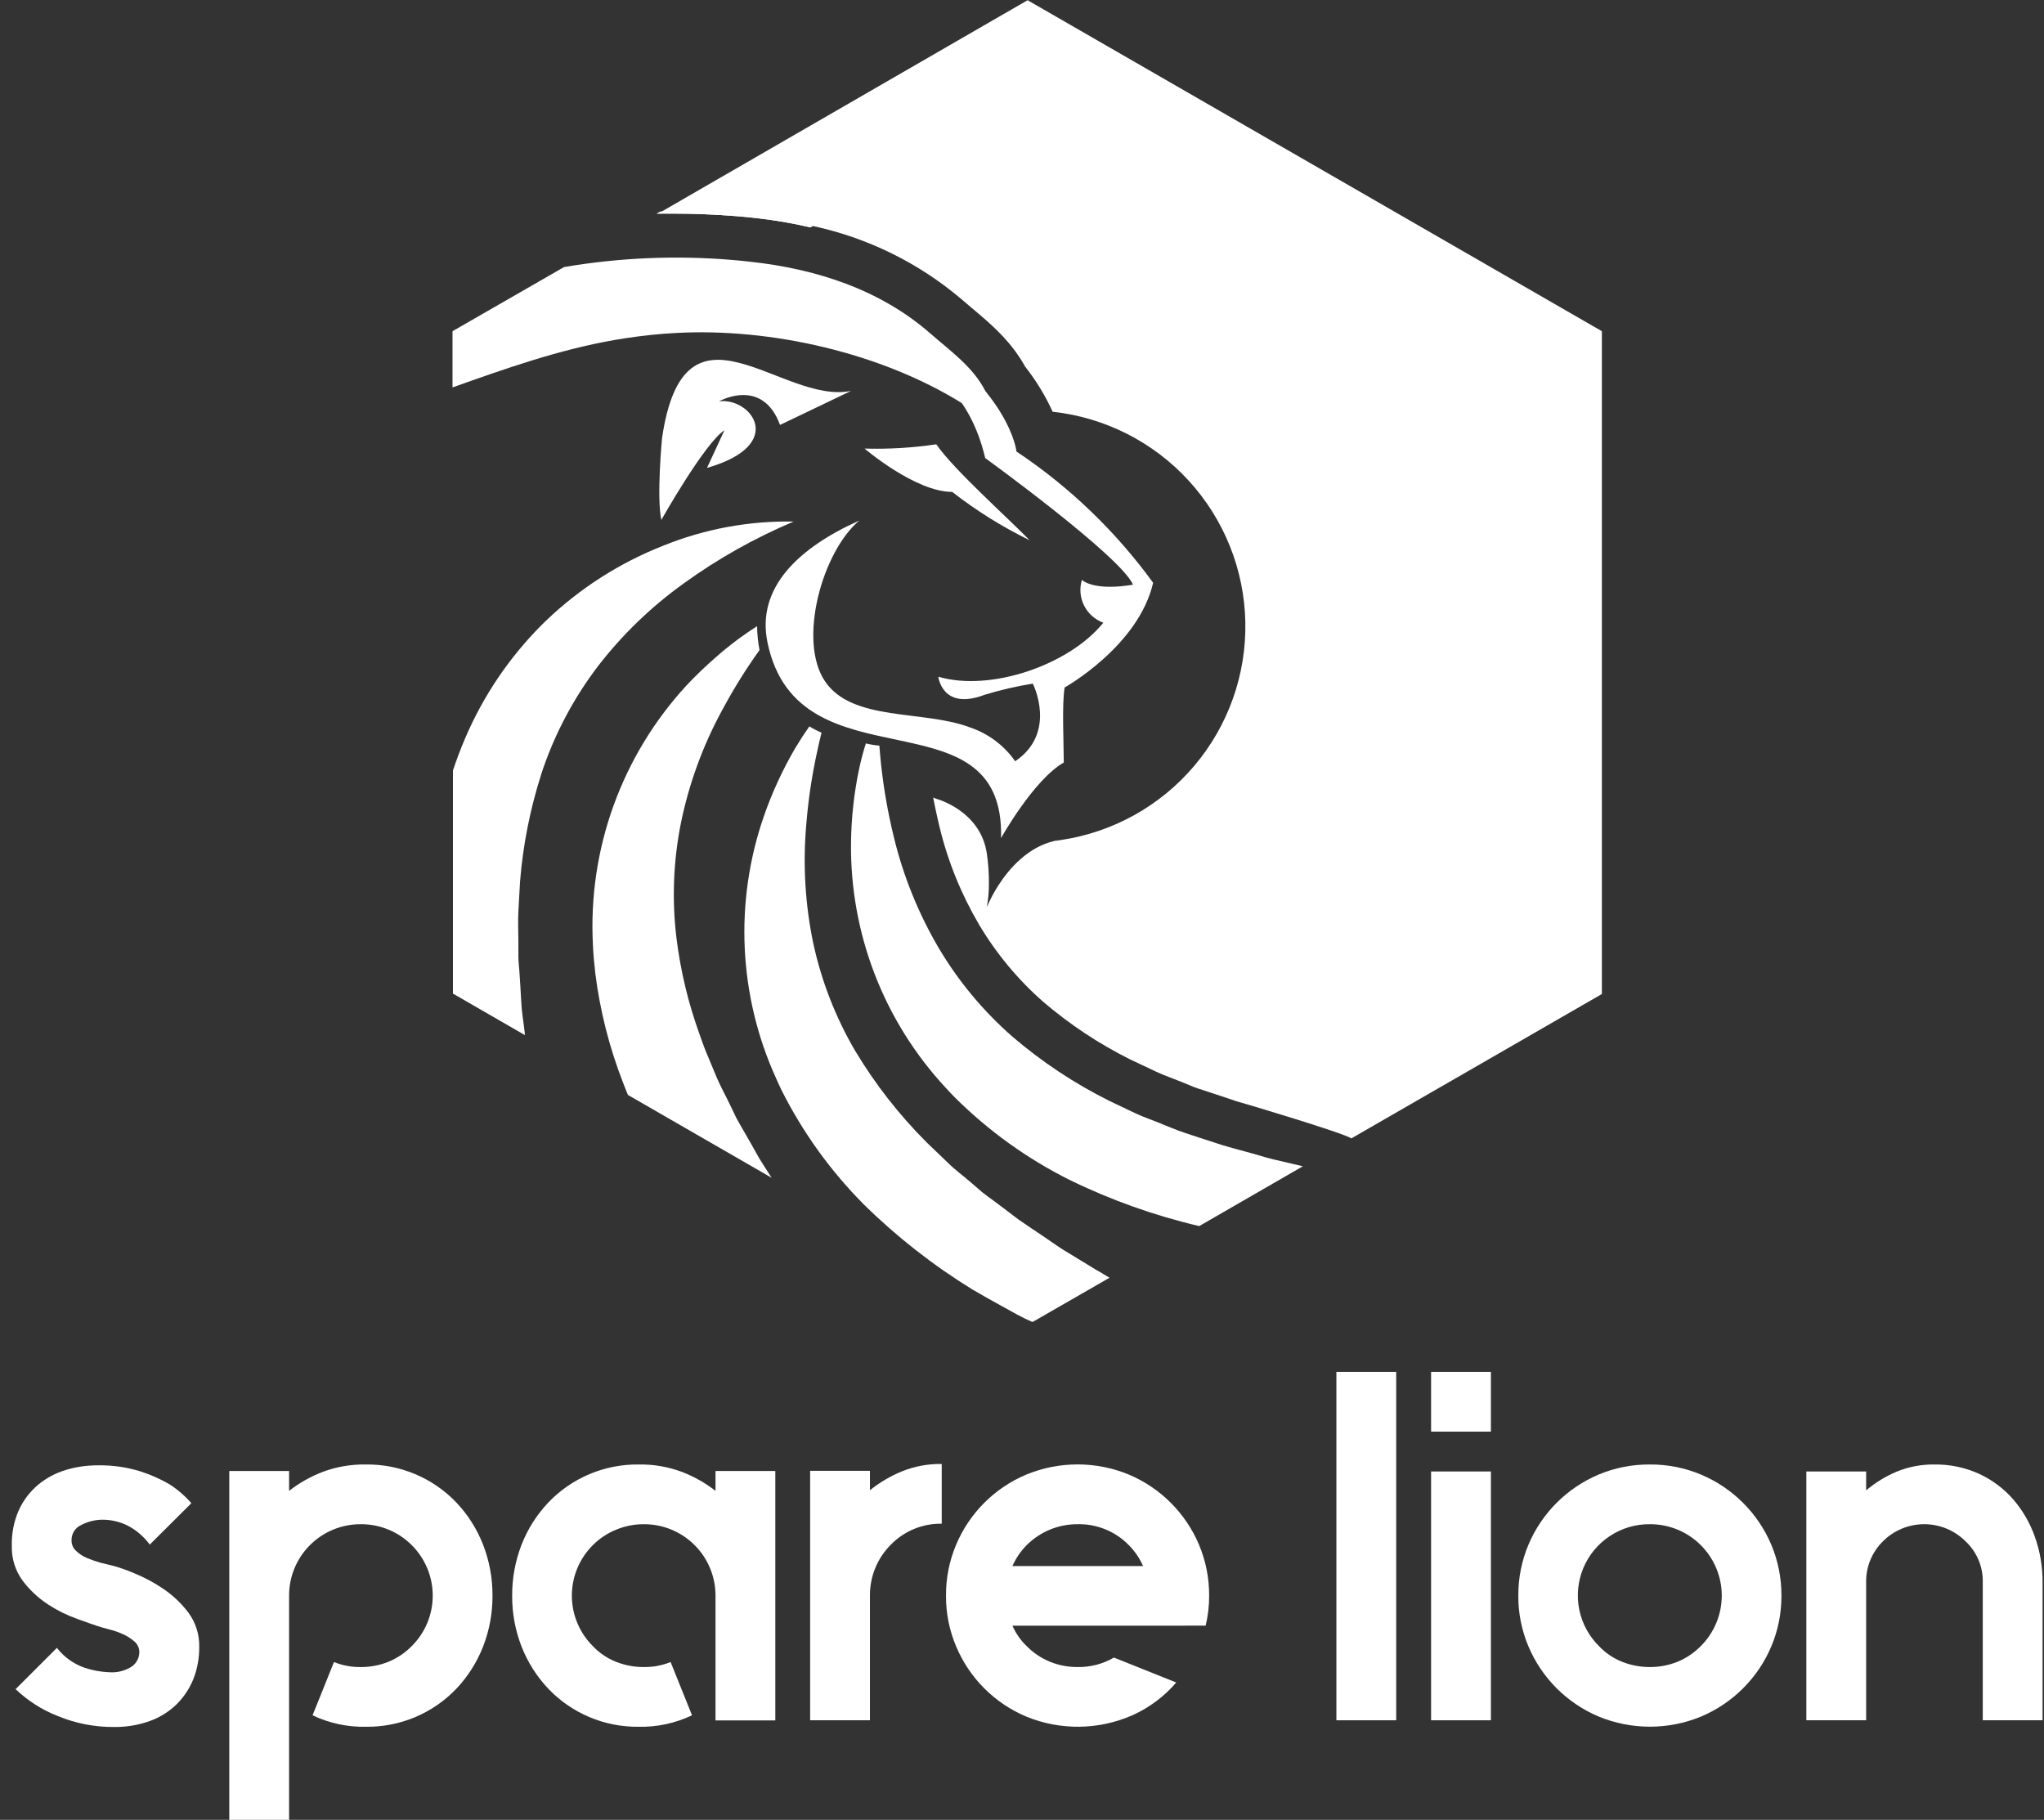 <svg width="155" height="138" viewBox="0 0 155 138" fill="none" xmlns="http://www.w3.org/2000/svg">
<rect x="0" y="0" width="155" height="138" fill="#333333" stroke="none"/>
<g clip-path="url(#clip0_52_6171)">
<path fill-rule="evenodd" clip-rule="evenodd" d="M62.489 22.24C62.489 22.24 64.805 24.45 62.684 25.98C62.684 25.98 72.425 24.974 74.709 34.735C74.709 34.735 84.992 42.183 85.917 44.334C85.917 44.334 83.179 44.874 82.042 43.977C81.847 44.622 81.906 45.318 82.208 45.921C82.51 46.524 83.031 46.989 83.666 47.22C81.111 50.403 75.126 52.489 71.154 51.316C71.154 51.316 71.446 53.921 74.671 52.684C75.866 52.319 77.085 52.038 78.319 51.84C78.319 51.84 80.208 55.548 76.982 57.726C76.144 56.525 74.941 55.625 73.551 55.159C70.022 53.819 64.632 54.743 62.559 51.662C60.487 48.582 62.338 41.864 65.157 39.475C60.557 41.539 57.332 44.571 58.203 48.733C60.552 59.98 76.214 52.219 75.911 63.552C75.911 63.552 78.384 59.126 80.668 57.823C80.668 56.353 80.516 53.467 80.733 52.132C80.733 52.132 86.334 49.008 87.443 44.193C84.607 40.287 81.098 36.916 77.08 34.238C77.08 34.238 76.625 29.482 68.545 24.407L62.489 22.24Z" fill="white"/>
<path fill-rule="evenodd" clip-rule="evenodd" d="M50.204 33.227C50.204 33.227 49.777 37.686 50.15 39.426C50.15 39.426 53.43 33.606 54.934 32.627L53.614 35.481C59.724 33.73 56.947 30.125 54.528 30.433C54.528 30.433 57.803 28.563 59.15 32.222L64.535 29.644C59.264 30.725 51.893 21.672 50.204 33.227Z" fill="white"/>
<path fill-rule="evenodd" clip-rule="evenodd" d="M65.562 34.016C65.562 34.016 69.405 37.302 72.208 37.302C74.032 38.723 75.998 39.951 78.075 40.967C76.738 39.556 72.317 35.621 71.001 33.692C69.21 33.958 67.4 34.066 65.59 34.016H65.562Z" fill="white"/>
<path d="M58.511 89.31L47.617 83.03C47.481 82.711 47.357 82.387 47.233 82.063C46.207 79.425 45.507 76.671 45.149 73.864C45.062 73.118 44.992 72.362 44.96 71.605C44.778 68.027 45.311 64.449 46.529 61.08C47.748 57.711 49.626 54.617 52.055 51.981C52.768 51.222 53.519 50.501 54.306 49.819C55.279 48.961 56.317 48.18 57.412 47.484C57.418 48.092 57.48 48.698 57.596 49.295C56.581 50.712 55.657 52.192 54.831 53.727L54.733 53.905C53.284 56.578 52.239 59.45 51.632 62.428C51.06 65.292 50.946 68.23 51.297 71.129C51.605 73.619 52.192 76.066 53.045 78.425C53.186 78.836 53.337 79.242 53.489 79.642L54.355 81.717C54.647 82.409 55.026 83.073 55.35 83.76L55.843 84.787C56.022 85.122 56.222 85.451 56.411 85.787C56.79 86.451 57.18 87.111 57.548 87.792C57.856 88.294 58.186 88.802 58.511 89.31Z" fill="white"/>
<path d="M60.211 39.551H60.184C57.23 40.795 54.428 42.373 51.833 44.252C49.362 46.025 47.165 48.15 45.312 50.56C43.546 52.888 42.158 55.48 41.199 58.239C41.15 58.38 41.102 58.526 41.058 58.666C40.203 61.326 39.658 64.075 39.435 66.86L39.31 69.103C39.267 69.854 39.31 70.616 39.31 71.373V72.508C39.31 72.897 39.359 73.275 39.386 73.653C39.429 74.421 39.494 75.183 39.527 75.956C39.559 76.728 39.7 77.496 39.787 78.263C39.787 78.344 39.787 78.42 39.819 78.501L34.348 75.345V58.429C34.624 57.586 34.943 56.753 35.295 55.932C36.66 52.75 38.618 49.856 41.064 47.403L41.416 47.057C43.972 44.611 46.981 42.686 50.275 41.388C53.433 40.106 56.819 39.481 60.227 39.551H60.211Z" fill="white"/>
<path d="M84.136 96.893L78.318 100.238H78.264C77.485 99.903 76.743 99.471 75.991 99.055C75.239 98.639 74.492 98.228 73.751 97.79C70.775 95.96 68.016 93.8 65.525 91.353C62.988 88.807 60.874 85.874 59.263 82.663C59.122 82.376 58.992 82.084 58.862 81.793C55.997 75.509 55.667 68.364 57.943 61.844C58.562 60.072 59.35 58.364 60.297 56.742C60.643 56.17 61 55.613 61.379 55.083C61.674 55.265 61.982 55.425 62.299 55.564C62.185 56.013 62.077 56.461 61.985 56.91C61.574 58.762 61.292 60.64 61.141 62.531C60.874 65.557 61.056 68.605 61.682 71.578C62.304 74.43 63.372 77.166 64.848 79.685C66.362 82.208 68.179 84.537 70.26 86.619L71.883 88.175C72.425 88.716 73.036 89.154 73.61 89.651L74.47 90.397C74.773 90.635 75.087 90.862 75.396 91.088C75.856 91.434 76.327 91.78 76.792 92.142C76.938 92.245 77.09 92.364 77.236 92.477C77.869 92.921 78.518 93.342 79.162 93.78C79.806 94.218 80.429 94.677 81.111 95.066L83.129 96.298C83.481 96.482 83.806 96.704 84.136 96.893Z" fill="white"/>
<path d="M98.797 88.44L90.939 92.975C87.536 92.179 84.234 91.002 81.095 89.467C77.88 87.858 74.944 85.745 72.398 83.209C72.171 82.982 71.954 82.749 71.737 82.511C67.027 77.457 64.448 70.786 64.534 63.882C64.557 62.003 64.763 60.132 65.151 58.294C65.288 57.646 65.458 57.005 65.66 56.375C65.996 56.457 66.338 56.513 66.683 56.542C66.721 57.007 66.759 57.467 66.807 57.921C67.01 59.807 67.339 61.677 67.792 63.52C68.51 66.471 69.659 69.301 71.202 71.918C72.696 74.431 74.579 76.691 76.781 78.615C79.018 80.531 81.483 82.165 84.12 83.479L86.149 84.446C86.831 84.765 87.556 84.987 88.254 85.295L89.337 85.727C89.7 85.862 90.067 85.976 90.419 86.095C90.96 86.278 91.529 86.457 92.081 86.635L92.622 86.813C93.363 87.04 94.11 87.23 94.862 87.44C95.615 87.651 96.351 87.889 97.125 88.046L98.797 88.44Z" fill="white"/>
<path d="M74.725 29.666L73.004 30.611C66.856 26.769 58.478 24.85 51.243 25.25C49.993 25.315 48.748 25.45 47.514 25.634L46.578 25.785C42.356 26.526 38.336 27.947 34.315 29.379V25.115L42.773 20.251C46.976 19.536 51.253 19.354 55.502 19.71C55.962 19.748 56.422 19.791 56.882 19.846C61.855 20.386 66.726 21.937 70.563 25.299C72.068 26.612 73.826 27.86 74.725 29.666Z" fill="white"/>
<path d="M57.294 16.37C56.752 16.306 56.266 16.262 55.8 16.224C54.415 16.122 53.029 16.057 51.676 16.046H50.08L49.804 16.198H51.086C52.629 16.198 54.204 16.262 55.789 16.387C56.33 16.43 56.807 16.473 57.304 16.532C58.7 16.684 60.084 16.921 61.45 17.241L61.645 17.127C60.211 16.79 58.758 16.538 57.294 16.37Z" fill="white"/>
<path d="M57.294 16.37C56.752 16.306 56.266 16.262 55.8 16.224C54.415 16.122 53.029 16.057 51.676 16.046H50.08L49.804 16.198H51.086C52.629 16.198 54.204 16.262 55.789 16.387C56.33 16.43 56.807 16.473 57.304 16.532C58.7 16.684 60.084 16.921 61.45 17.241L61.645 17.127C60.211 16.79 58.758 16.538 57.294 16.37Z" fill="white"/>
<path d="M80.413 63.671C80.256 63.698 80.094 63.714 79.936 63.736C80.093 63.701 80.252 63.679 80.413 63.671Z" fill="white"/>
<path d="M121.473 25.115V75.377L109.789 82.112L109.318 82.382L102.472 86.327C101.98 85.943 94.219 83.625 93.862 83.538L93.672 83.479L93.201 83.317L91.876 82.879L91.194 82.652C90.977 82.587 90.777 82.522 90.593 82.452L89.619 82.052L88.731 81.706C88.342 81.555 87.979 81.414 87.676 81.268L85.695 80.333C83.332 79.153 81.121 77.689 79.114 75.972C77.192 74.287 75.548 72.31 74.244 70.113C72.882 67.797 71.869 65.293 71.24 62.682L71.164 62.358C71.018 61.736 70.883 61.104 70.764 60.477L70.986 60.569C70.986 60.569 74.352 61.444 74.834 64.725C74.942 65.464 74.995 66.21 74.991 66.957C74.996 67.571 74.943 68.185 74.834 68.789C75.086 68.196 75.39 67.626 75.743 67.087C76.571 65.811 77.972 64.228 79.98 63.763C80.137 63.763 80.3 63.725 80.457 63.698C84.398 63.112 87.992 61.112 90.564 58.072C93.137 55.033 94.514 51.161 94.436 47.182C94.358 43.203 92.832 39.388 90.143 36.451C87.454 33.513 83.785 31.655 79.823 31.222C79.267 30 78.566 28.85 77.734 27.796C76.652 25.834 75.072 24.51 73.67 23.337L72.918 22.694C69.682 19.947 65.817 18.04 61.666 17.143C60.239 16.811 58.794 16.562 57.337 16.397C56.796 16.333 56.309 16.289 55.843 16.252C54.458 16.149 53.072 16.084 51.719 16.073H50.123L77.924 0.016L121.473 25.115Z" fill="white"/>
<path d="M8.651 118.754C9.167 118.904 9.673 119.084 10.167 119.295C10.926 119.603 11.651 119.989 12.331 120.446C13.079 120.943 13.738 121.563 14.28 122.278C14.839 123.03 15.13 123.947 15.108 124.883C15.117 125.708 14.97 126.528 14.675 127.299C14.387 128.019 13.957 128.674 13.408 129.223C12.828 129.791 12.132 130.228 11.368 130.504C10.501 130.816 9.584 130.969 8.662 130.958C7.192 130.972 5.734 130.689 4.376 130.126C3.188 129.662 2.103 128.969 1.183 128.088L4.316 124.959C4.854 125.655 5.584 126.179 6.416 126.467C7.019 126.669 7.648 126.784 8.283 126.807C8.899 126.855 9.512 126.695 10.026 126.353C10.193 126.226 10.329 126.063 10.423 125.876C10.516 125.688 10.566 125.482 10.567 125.272C10.566 125.121 10.533 124.971 10.468 124.834C10.404 124.697 10.31 124.575 10.194 124.478C9.928 124.243 9.626 124.052 9.301 123.91C8.966 123.759 8.618 123.64 8.262 123.554C7.91 123.467 7.623 123.381 7.396 123.305C7.168 123.229 6.584 123.029 5.864 122.765C5.093 122.492 4.358 122.129 3.672 121.684C2.922 121.199 2.262 120.586 1.724 119.873C1.161 119.109 0.87 118.179 0.896 117.23C0.869 116.29 1.054 115.355 1.437 114.496C1.776 113.76 2.273 113.109 2.893 112.588C3.506 112.084 4.212 111.705 4.971 111.474C5.755 111.236 6.571 111.116 7.39 111.118C8.49 111.095 9.586 111.248 10.637 111.572C11.406 111.818 12.147 112.146 12.845 112.55C13.467 112.948 14.028 113.432 14.512 113.988L11.357 117.128C10.919 116.531 10.351 116.042 9.696 115.695C9.098 115.395 8.438 115.24 7.769 115.241C7.224 115.244 6.686 115.373 6.2 115.62C5.963 115.717 5.761 115.885 5.623 116.101C5.484 116.316 5.415 116.569 5.426 116.825C5.424 116.971 5.454 117.116 5.513 117.25C5.572 117.385 5.658 117.505 5.767 117.603C6.007 117.833 6.288 118.016 6.595 118.144C6.933 118.286 7.28 118.407 7.634 118.506L8.651 118.754Z" fill="white"/>
<path d="M27.729 111.053C29.018 111.034 30.297 111.283 31.484 111.784C32.672 112.284 33.743 113.025 34.629 113.961C35.492 114.879 36.172 115.954 36.631 117.128C37.113 118.366 37.355 119.685 37.346 121.013C37.353 122.332 37.111 123.639 36.631 124.867C36.172 126.04 35.492 127.115 34.629 128.034C33.745 128.966 32.678 129.706 31.494 130.207C30.311 130.707 29.036 130.957 27.75 130.942C26.352 130.972 24.965 130.674 23.702 130.072L25.326 126.034C25.974 126.296 26.668 126.425 27.366 126.413C28.078 126.417 28.784 126.283 29.444 126.018C30.111 125.746 30.715 125.341 31.219 124.829C31.725 124.327 32.126 123.73 32.4 123.072C32.674 122.415 32.815 121.709 32.815 120.997C32.815 120.285 32.674 119.58 32.4 118.922C32.126 118.265 31.725 117.668 31.219 117.165C30.714 116.66 30.113 116.26 29.451 115.988C28.79 115.717 28.081 115.578 27.366 115.582C26.651 115.578 25.941 115.715 25.279 115.986C24.617 116.258 24.015 116.658 23.509 117.163C23.002 117.668 22.602 118.268 22.329 118.929C22.057 119.59 21.918 120.299 21.922 121.013V138H17.387V111.545H21.922V113.053C22.691 112.453 23.544 111.971 24.455 111.62C25.5 111.227 26.611 111.035 27.729 111.053Z" fill="white"/>
<path d="M58.793 111.545V130.461H54.258V121.013C54.261 120.299 54.123 119.59 53.85 118.929C53.578 118.268 53.177 117.668 52.671 117.163C52.164 116.658 51.563 116.258 50.901 115.986C50.238 115.715 49.529 115.578 48.813 115.582C48.094 115.58 47.382 115.722 46.719 115.998C46.06 116.266 45.462 116.663 44.96 117.165C44.454 117.668 44.053 118.265 43.779 118.922C43.505 119.58 43.365 120.285 43.365 120.997C43.365 121.709 43.505 122.415 43.779 123.072C44.053 123.73 44.454 124.327 44.96 124.829C45.452 125.35 46.052 125.756 46.719 126.018C47.385 126.282 48.096 126.416 48.813 126.413C49.512 126.424 50.206 126.296 50.853 126.034L52.477 130.072C51.216 130.673 49.831 130.972 48.434 130.942C47.149 130.957 45.874 130.707 44.691 130.207C43.507 129.706 42.439 128.966 41.556 128.034C40.693 127.115 40.013 126.04 39.553 124.867C39.074 123.639 38.831 122.331 38.839 121.013C38.83 119.685 39.072 118.366 39.553 117.128C40.013 115.954 40.693 114.879 41.556 113.961C42.439 113.028 43.507 112.288 44.691 111.788C45.874 111.288 47.149 111.037 48.434 111.053C49.557 111.033 50.674 111.226 51.725 111.62C52.635 111.971 53.488 112.453 54.258 113.053V111.545H58.793Z" fill="white"/>
<path d="M68.372 111.583C69.337 111.19 70.371 110.997 71.413 111.015V115.544C70.697 115.532 69.985 115.666 69.323 115.938C68.66 116.21 68.06 116.615 67.56 117.128C67.052 117.633 66.65 118.233 66.377 118.895C66.104 119.556 65.965 120.266 65.969 120.981V130.45H61.434V111.534H65.969V113.004C66.698 112.419 67.507 111.94 68.372 111.583Z" fill="white"/>
<path d="M86.68 123.278H76.776C77.029 123.862 77.397 124.39 77.858 124.829C78.363 125.341 78.967 125.746 79.633 126.018C80.294 126.283 81 126.417 81.712 126.413C82.68 126.431 83.635 126.182 84.472 125.694L89.196 127.585C88.293 128.638 87.17 129.481 85.906 130.055C84.636 130.619 83.264 130.92 81.875 130.939C80.485 130.959 79.106 130.697 77.821 130.169C75.425 129.16 73.519 127.255 72.511 124.862C71.992 123.644 71.728 122.332 71.738 121.008C71.727 119.674 71.99 118.351 72.511 117.122C73.521 114.731 75.426 112.828 77.821 111.82C80.314 110.79 83.115 110.79 85.608 111.82C88 112.832 89.904 114.734 90.917 117.122C91.436 118.352 91.699 119.674 91.691 121.008C91.695 121.771 91.606 122.531 91.426 123.273L86.68 123.278ZM81.712 115.582C80.996 115.578 80.288 115.717 79.626 115.988C78.965 116.26 78.364 116.66 77.858 117.165C77.402 117.623 77.035 118.162 76.776 118.754H86.68C86.421 118.162 86.054 117.623 85.597 117.165C85.093 116.65 84.488 116.243 83.819 115.97C83.151 115.698 82.433 115.566 81.712 115.582Z" fill="white"/>
<path d="M101.341 130.45V104.032H105.876V130.45H101.341Z" fill="white"/>
<path d="M108.522 104.032H113.058V108.561H108.522V104.032ZM108.522 130.45V111.583H113.058V130.45H108.522Z" fill="white"/>
<path d="M125.115 111.053C126.452 111.044 127.775 111.307 129.007 111.826C131.398 112.838 133.302 114.739 134.316 117.128C134.834 118.357 135.097 119.679 135.089 121.013C135.095 122.335 134.832 123.644 134.316 124.862C133.302 127.25 131.398 129.151 129.007 130.163C126.513 131.194 123.712 131.194 121.219 130.163C118.827 129.151 116.923 127.25 115.91 124.862C115.393 123.643 115.129 122.332 115.136 121.008C115.128 119.674 115.391 118.352 115.91 117.122C116.923 114.734 118.827 112.832 121.219 111.82C122.452 111.303 123.778 111.042 125.115 111.053ZM125.115 115.582C124.038 115.571 122.982 115.882 122.082 116.475C121.183 117.067 120.481 117.914 120.067 118.907C119.652 119.901 119.544 120.995 119.756 122.05C119.968 123.105 120.491 124.072 121.257 124.829C121.749 125.349 122.349 125.755 123.016 126.018C123.684 126.282 124.397 126.416 125.115 126.413C125.827 126.417 126.533 126.283 127.194 126.018C127.86 125.746 128.464 125.341 128.969 124.829C129.474 124.327 129.875 123.73 130.149 123.072C130.423 122.415 130.564 121.709 130.564 120.997C130.564 120.285 130.423 119.58 130.149 118.922C129.875 118.265 129.474 117.668 128.969 117.165C128.463 116.66 127.862 116.26 127.201 115.988C126.539 115.717 125.831 115.578 125.115 115.582Z" fill="white"/>
<path d="M146.692 111.053C147.85 111.037 148.997 111.275 150.053 111.75C151.042 112.203 151.926 112.858 152.645 113.674C153.373 114.513 153.936 115.481 154.306 116.528C154.702 117.642 154.899 118.816 154.891 119.997V130.45H150.356V119.997C150.371 119.411 150.262 118.828 150.034 118.288C149.806 117.747 149.466 117.261 149.035 116.863C148.206 116.042 147.086 115.581 145.918 115.581C144.75 115.581 143.63 116.042 142.801 116.863C142.383 117.27 142.053 117.758 141.832 118.297C141.61 118.836 141.501 119.415 141.513 119.997V130.45H136.978V111.583H141.513V113.015C142.206 112.43 142.983 111.953 143.818 111.599C144.729 111.225 145.707 111.039 146.692 111.053Z" fill="white"/>
</g>
<defs>
<clipPath id="clip0_52_6171">
<rect width="154" height="138" fill="white" transform="translate(0.896)"/>
</clipPath>
</defs>
</svg>
